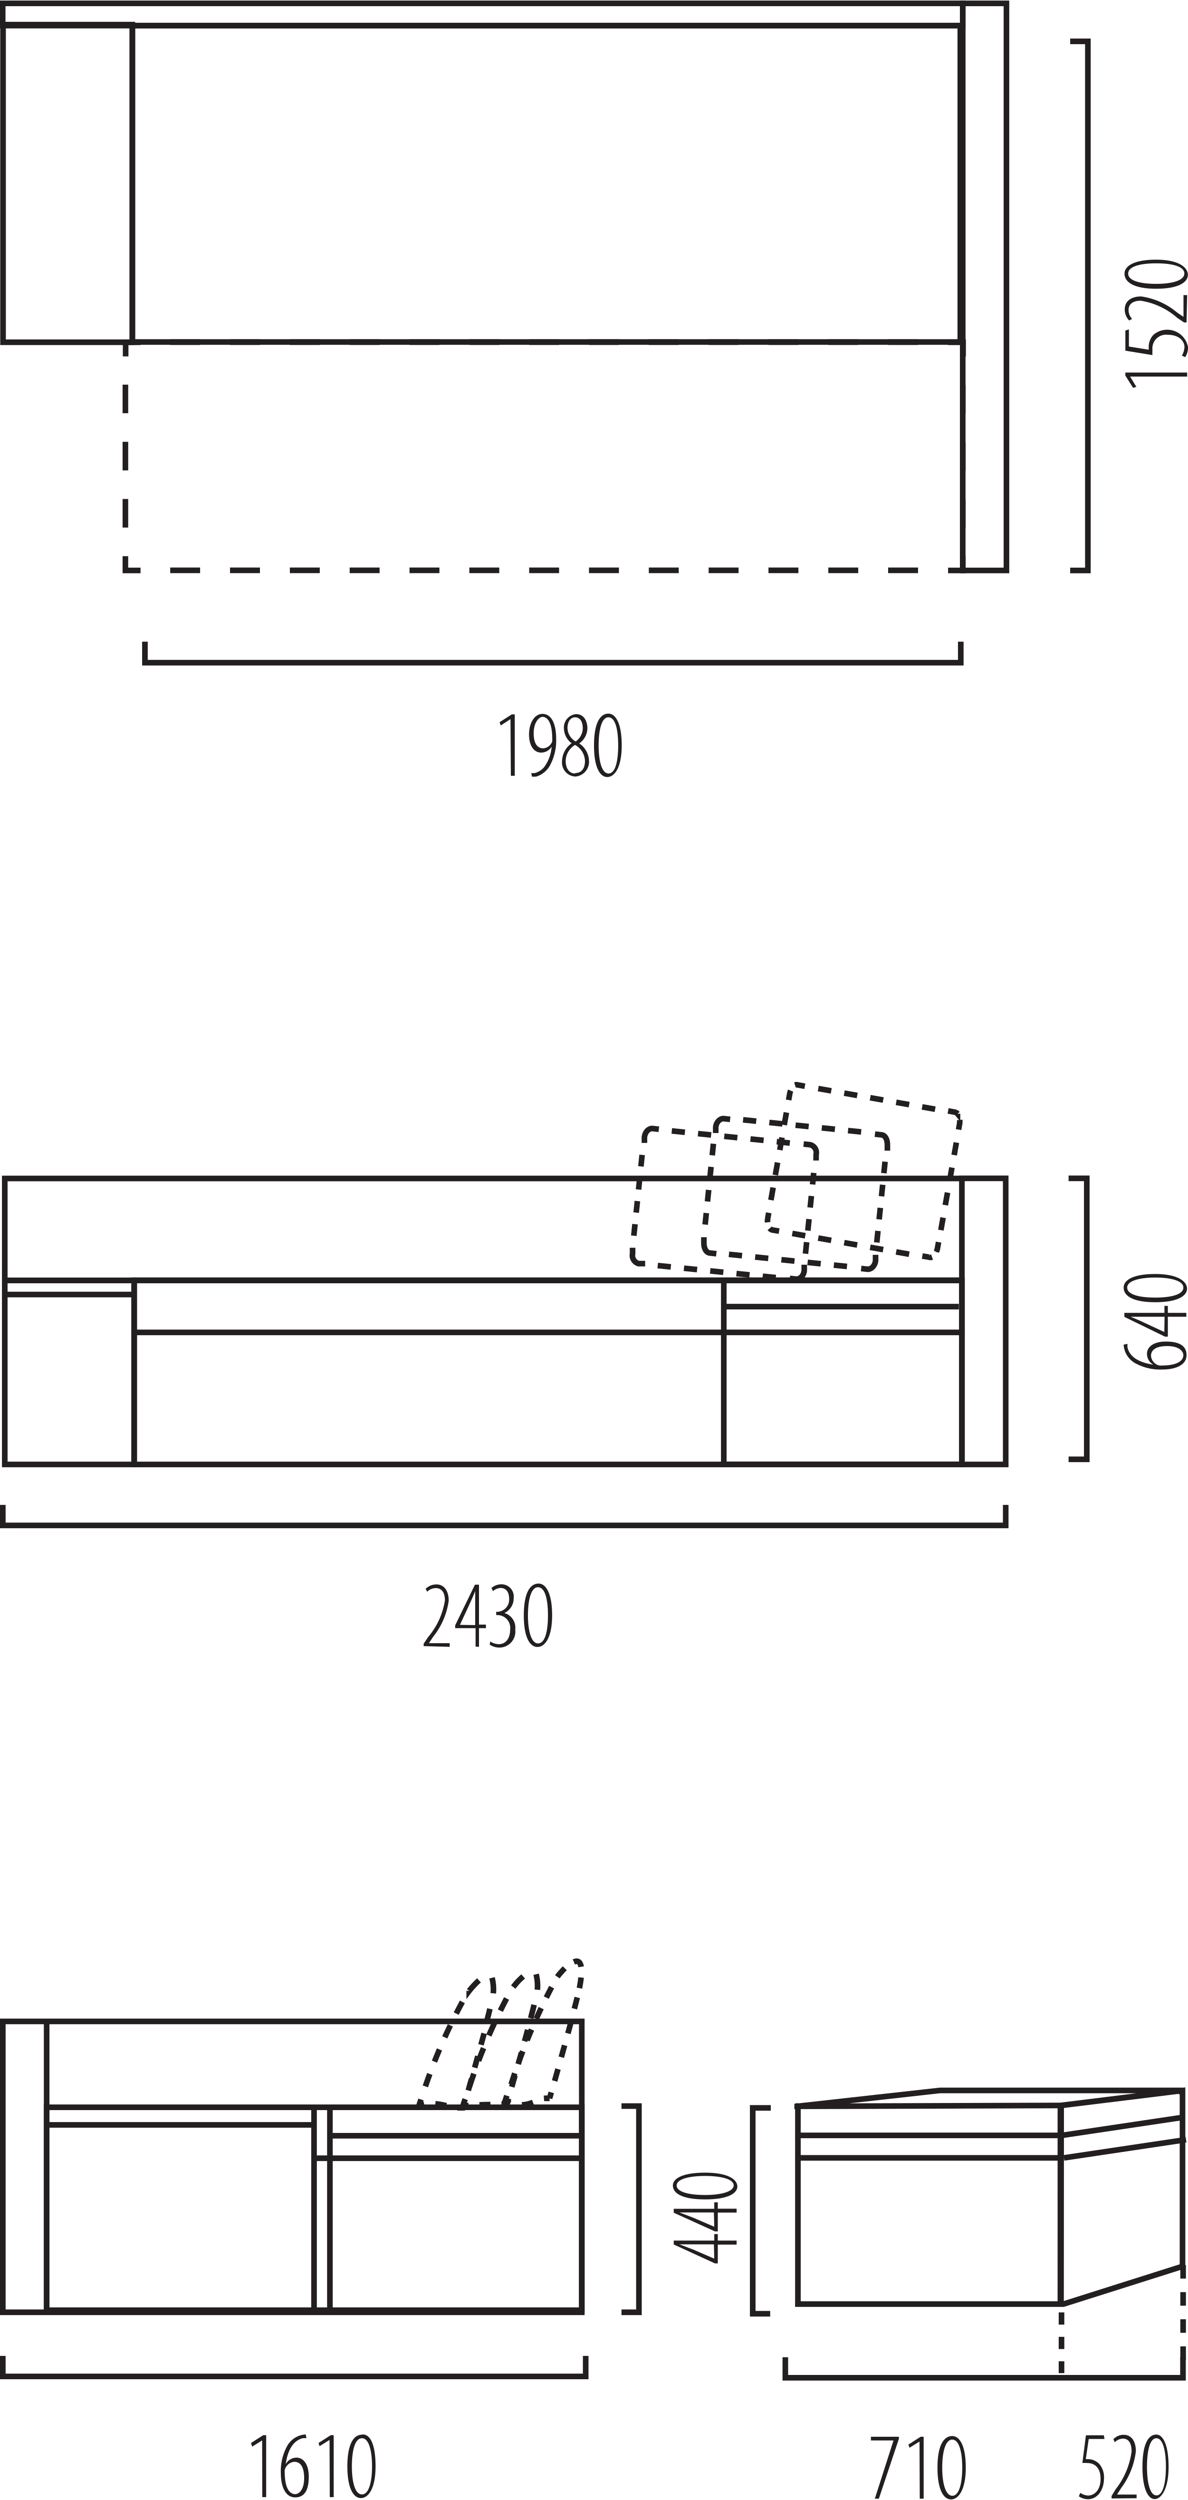 <svg width="97" height="204" id="Слой_1" data-name="Слой 1" xmlns="http://www.w3.org/2000/svg" viewBox="0 0 97.3 204.54"><defs><style>.cls-1,.cls-10,.cls-11,.cls-12,.cls-13,.cls-14,.cls-15,.cls-16,.cls-17,.cls-18,.cls-19,.cls-20,.cls-3,.cls-4,.cls-5,.cls-6,.cls-7,.cls-8,.cls-9{fill:none;stroke:#231f20;stroke-width:0.46px;}.cls-2{fill:#231f20;}.cls-3{stroke-dasharray:1.08 1.08;}.cls-4{stroke-dasharray:1.04 1.04;}.cls-5{stroke-dasharray:1.08 1.08;}.cls-6{stroke-dasharray:0.95 0.95;}.cls-7{stroke-dasharray:2.45 2.45;}.cls-8{stroke-dasharray:2.34 2.34;}.cls-9{stroke-dasharray:0.93 0.93;}.cls-10{stroke-dasharray:0.96 0.96;}.cls-11{stroke-dasharray:0.88 0.88;}.cls-12{stroke-dasharray:1.01 1.01;}.cls-13{stroke-dasharray:0.9 0.9;}.cls-14{stroke-dasharray:1.12 1.12;}.cls-15{stroke-dasharray:1.28 1.28;}.cls-16{stroke-dasharray:0.97 0.97;}.cls-17{stroke-dasharray:0.91 0.91;}.cls-18{stroke-dasharray:1.08 1.08;}.cls-19{stroke-dasharray:1.11 1.11;}.cls-20{stroke-dasharray:1 1;}</style></defs><rect class="cls-1" x="10.99" y="104.75" width="67.8" height="15.08"/><path class="cls-2" d="M51.41,143.65c.58,0,.82,1,.82,2.3s-.24,2.3-.81,2.3-.83-1.06-.83-2.3.25-2.3.82-2.3m.05-.3c-.68,0-1.21.73-1.21,2.6s.53,2.59,1.12,2.59,1.2-.73,1.2-2.59-.53-2.6-1.11-2.6m-4,5a1.43,1.43,0,0,0,.81.24,1.31,1.31,0,0,0,1.28-1.47,1.25,1.25,0,0,0-.89-1.36h0a1.31,1.31,0,0,0,.76-1.22,1,1,0,0,0-1-1.13,1.26,1.26,0,0,0-.82.3l.13.26a1,1,0,0,1,.62-.26c.41,0,.7.29.7.89a1,1,0,0,1-.93,1.06h-.13v.27h.14a1.05,1.05,0,0,1,1,1.2c0,.75-.39,1.18-.92,1.18a1.35,1.35,0,0,1-.71-.22Zm-2.44-1.62v0l.79-1.7c.15-.33.26-.57.46-1.06h0c0,.38,0,.71,0,1.1v1.68Zm1.56,1.8V147h.57v-.29h-.57v-3.27h-.33l-1.62,3.33V147H46.3v1.51Zm-2.4,0v-.3H42.48v0l.35-.53a6,6,0,0,0,1.27-2.95c0-.78-.36-1.33-1-1.33a1.26,1.26,0,0,0-.89.36l.13.24a1,1,0,0,1,.7-.3c.5,0,.75.39.75,1a6.07,6.07,0,0,1-1.37,3l-.37.55v.2Z" transform="translate(-7.35 -13.77)"/><path class="cls-2" d="M99.67,119.12c0-.57,1.06-.82,2.3-.82s2.3.25,2.3.82-1,.82-2.3.82-2.3-.24-2.3-.82m-.29,0c0,.67.73,1.2,2.59,1.2s2.6-.53,2.6-1.11-.73-1.2-2.6-1.2-2.59.52-2.59,1.11m3.33,3.64h0l-1.7-.79c-.33-.16-.58-.26-1.06-.46v0c.37,0,.7,0,1.1,0h1.68Zm1.8-1.57H103v-.57h-.28v.57H99.44v.33l3.33,1.62H103v-1.63h1.52Zm-.24,3.45c0,.47-.49.86-1.76.86a1.06,1.06,0,0,1-.22,0,.89.89,0,0,1-.67-.79c0-.46.37-.8,1.33-.8s1.32.42,1.32.75Zm-4.89-.85a1.85,1.85,0,0,0,.91,1.5,4.27,4.27,0,0,0,2.24.54c1.1,0,2-.36,2-1.18s-.69-1.11-1.69-1.11-1.55.43-1.55,1a1,1,0,0,0,.53.89v0c-.86-.12-1.88-.45-2.12-1.38a1.09,1.09,0,0,1,0-.32Z" transform="translate(-7.35 -13.77)"/><path class="cls-1" d="M89.72,136.91v1.68H7.58v-1.68m87.29-26.73h1.49v23H94.87" transform="translate(-7.35 -13.77)"/><line class="cls-3" x1="64.89" y1="100.92" x2="75.02" y2="102.72"/><line class="cls-4" x1="77.06" y1="100.65" x2="78.42" y2="92.97"/><line class="cls-3" x1="76.59" y1="90.75" x2="66.45" y2="88.96"/><line class="cls-4" x1="64.41" y1="91.02" x2="63.05" y2="98.7"/><path class="cls-1" d="M70.31,113l-.09.51a1.27,1.27,0,0,0,0,.27M72.11,103a1.12,1.12,0,0,0-.08.26l-.09.51m1.33-1.13-.54-.1a.44.44,0,0,0-.27,0m13.31,2.35a.36.36,0,0,0-.23-.13l-.54-.1m.86,1.53.09-.52a1.22,1.22,0,0,0,0-.27m-1.9,10.78a2.13,2.13,0,0,0,.08-.27l.09-.51m-1.33,1.14.54.09a.39.39,0,0,0,.26,0m-13.3-2.36a.43.43,0,0,0,.23.14l.54.09" transform="translate(-7.35 -13.77)"/><line class="cls-5" x1="59.7" y1="102.63" x2="69.94" y2="103.68"/><line class="cls-6" x1="71.81" y1="101.66" x2="72.54" y2="94.54"/><line class="cls-5" x1="70.53" y1="92.61" x2="60.29" y2="91.56"/><line class="cls-6" x1="58.43" y1="93.58" x2="57.7" y2="100.7"/><path class="cls-1" d="M65,115l0,.48c0,.42.18.78.48.81l.54.06m1.13-11-.54-.06c-.31,0-.6.29-.64.7l0,.48m14.06,1.44,0-.48c0-.42-.17-.78-.48-.81l-.54-.06m-1.13,11,.54.06c.31,0,.6-.29.64-.71l0-.47" transform="translate(-7.35 -13.77)"/><line class="cls-5" x1="53.87" y1="103.55" x2="64.11" y2="104.59"/><line class="cls-6" x1="65.97" y1="102.58" x2="66.7" y2="95.45"/><line class="cls-5" x1="64.69" y1="93.52" x2="54.45" y2="92.47"/><line class="cls-6" x1="52.59" y1="94.49" x2="51.86" y2="101.61"/><path class="cls-1" d="M59.16,115.86l0,.48a.7.7,0,0,0,.49.82l.54,0m1.12-11-.54-.06c-.31,0-.59.29-.64.71l0,.47m14.06,1.44,0-.48a.67.67,0,0,0-.48-.81l-.54-.06m-1.13,11,.54.06c.31,0,.6-.29.64-.7l0-.48" transform="translate(-7.35 -13.77)"/><path class="cls-1" d="M86.2,60.42h3.58V14H86.2ZM66.63,120.68H85.88M66.63,133.59h19.5V118.53H66.63ZM7.74,119.69h10.6m0,3.1H86.13m0,10.81h3.59V110.18H86.13Zm-78.39,0h10.6V118.53H7.74Zm78.39-23.41H7.74v8.35H86.13Z" transform="translate(-7.35 -13.77)"/><path class="cls-2" d="M57.18,72.44c.57,0,.8,1,.8,2.3s-.23,2.3-.79,2.3-.81-1.05-.81-2.3.24-2.3.8-2.3m0-.3c-.66,0-1.18.73-1.18,2.6s.52,2.59,1.09,2.59,1.18-.73,1.18-2.59-.52-2.6-1.09-2.6m-2.73.3c.39,0,.63.33.63.91a1.36,1.36,0,0,1-.58,1.07,1.3,1.3,0,0,1-.67-1.11c0-.54.27-.87.62-.87m0,4.6c-.47,0-.77-.4-.77-1.05a1.58,1.58,0,0,1,.77-1.29A1.57,1.57,0,0,1,55.26,76c0,.76-.39,1-.78,1m-.26-2.47a1.86,1.86,0,0,0-.84,1.52,1.15,1.15,0,0,0,1.09,1.24A1.21,1.21,0,0,0,55.59,76a1.77,1.77,0,0,0-.8-1.42v0a1.55,1.55,0,0,0,.67-1.24c0-.48-.22-1.16-.92-1.16a1.1,1.1,0,0,0-1,1.23,1.55,1.55,0,0,0,.66,1.18Zm-2.46-2.13c.46,0,.82.51.82,1.82l0,.19a.84.84,0,0,1-.74.57c-.44,0-.78-.34-.78-1.23s.43-1.35.75-1.35Zm-.85,4.89a1.4,1.4,0,0,0,.37,0,1.94,1.94,0,0,0,1.08-.85,4.3,4.3,0,0,0,.54-2.28c0-1.06-.33-2-1.12-2-.63,0-1.1.72-1.1,1.68s.42,1.49,1,1.49a1,1,0,0,0,.85-.49h0a3.17,3.17,0,0,1-.63,1.7,1.62,1.62,0,0,1-.72.46,1.25,1.25,0,0,1-.31,0Zm-1.72-.06h.32V72.2h-.24l-1,.64.09.27.8-.52h0Z" transform="translate(-7.35 -13.77)"/><polyline class="cls-1" points="78.69 52.48 78.69 54.2 11.87 54.2 11.87 52.48"/><path class="cls-2" d="M99.75,36.12c0-.59,1-.84,2.3-.84s2.3.25,2.3.83-1,.85-2.3.85-2.3-.25-2.3-.84m-.3,0c0,.69.74,1.24,2.6,1.24s2.59-.55,2.59-1.14-.73-1.24-2.59-1.24-2.6.54-2.6,1.14m5.13,1.76h-.3v1.78h0l-.53-.36a5.86,5.86,0,0,0-2.94-1.31c-.79,0-1.34.37-1.34,1.06a1.29,1.29,0,0,0,.36.91l.24-.13a1.08,1.08,0,0,1-.29-.72c0-.51.38-.77,1-.77a5.93,5.93,0,0,1,3,1.41l.55.37h.2Zm-5.06,2.9v1.65l2.22.36a3.24,3.24,0,0,1,0-.43A1.12,1.12,0,0,1,103,41.13c.92,0,1.36.52,1.36,1a1.49,1.49,0,0,1-.21.7l.27.13a1.43,1.43,0,0,0,.23-.82,1.73,1.73,0,0,0-2.84-1,1.47,1.47,0,0,0-.38,1l0,.21-1.62-.26v-1.4Zm5.06,3.77v-.33H99.52v.25l.63,1,.27-.08-.51-.84v0Z" transform="translate(-7.35 -13.77)"/><path class="cls-1" d="M95,17.11h1.45V60.42H95M86,41.72H18.19V15.82H86Z" transform="translate(-7.35 -13.77)"/><line class="cls-7" x1="75.19" y1="46.64" x2="12.72" y2="46.64"/><line class="cls-8" x1="10.27" y1="43.14" x2="10.27" y2="30.3"/><line class="cls-7" x1="13.94" y1="27.96" x2="76.41" y2="27.96"/><line class="cls-8" x1="78.86" y1="31.47" x2="78.86" y2="44.31"/><path class="cls-1" d="M86.21,59.25v1.17H85m0-18.68h1.23V42.9m-68.59,0V41.74h1.22m0,18.68H17.62V59.25" transform="translate(-7.35 -13.77)"/><path class="cls-1" d="M7.6,41.74H18.19v-26H7.6ZM86.2,14H7.57v1.82H86.2Z" transform="translate(-7.35 -13.77)"/><path class="cls-2" d="M37,213.31c.57,0,.82,1.05.82,2.3s-.25,2.3-.82,2.3-.83-1-.83-2.3.25-2.3.83-2.3m0-.29c-.67,0-1.2.73-1.2,2.59s.53,2.6,1.11,2.6,1.2-.73,1.2-2.6S37.64,213,37.06,213m-2.7,5.13h.32v-5.07h-.24l-1,.64.08.26.82-.51h0Zm-2.82-.24c-.47,0-.86-.49-.87-1.76a1,1,0,0,1,0-.22.89.89,0,0,1,.79-.67c.46,0,.8.37.8,1.33s-.42,1.32-.75,1.32Zm.85-4.89a1.85,1.85,0,0,0-1.5.91,4.27,4.27,0,0,0-.54,2.24c0,1.1.36,2,1.18,2s1.11-.69,1.11-1.69-.43-1.56-1-1.56a1,1,0,0,0-.89.54h0c.12-.86.45-1.88,1.38-2.13a1.45,1.45,0,0,1,.32,0Zm-3.56,5.13h.32v-5.07h-.24l-1,.64L28,214l.82-.51h0Z" transform="translate(-7.35 -13.77)"/><path class="cls-1" d="M7.58,203H55V179.19H7.58Zm0,3.57v1.68H55.32v-1.68" transform="translate(-7.35 -13.77)"/><path class="cls-9" d="M51,185.82a2.81,2.81,0,0,1-1.37.19" transform="translate(-7.35 -13.77)"/><path class="cls-10" d="M49.21,184.35a50.18,50.18,0,0,1,3.56-8.42" transform="translate(-7.35 -13.77)"/><path class="cls-11" d="M54.35,174.32c.9-.4.63,1.4.37,2.57" transform="translate(-7.35 -13.77)"/><path class="cls-12" d="M54.13,179.2c-.47,1.73-1.13,4.06-1.49,5.35" transform="translate(-7.35 -13.77)"/><path class="cls-1" d="M52.5,185l-.14.49a3.28,3.28,0,0,0-.46,0m2.73-8.26c-.05.19-.09.34-.11.43l-.13.49M53,175.54a3.17,3.17,0,0,1,.31-.38c.1-.12.2-.22.3-.32m-4.47,11.07-.43-.18s.06-.17.15-.46" transform="translate(-7.35 -13.77)"/><path class="cls-13" d="M47.52,186c-.42,0-.84,0-1.35.07" transform="translate(-7.35 -13.77)"/><path class="cls-14" d="M45.8,184.53a46.82,46.82,0,0,1,3.28-7.67" transform="translate(-7.35 -13.77)"/><path class="cls-15" d="M51.26,175.33a3.92,3.92,0,0,1,0,1.89" transform="translate(-7.35 -13.77)"/><path class="cls-16" d="M50.57,179.88c-.45,1.66-1.08,3.9-1.44,5.15" transform="translate(-7.35 -13.77)"/><path class="cls-1" d="M49,185.5l-.13.46h-.45m2.67-8.13c-.06.29-.12.51-.15.62s-.08.3-.12.48m-1.43-2.55c.12-.16.24-.31.35-.43a5.94,5.94,0,0,1,.46-.44m-4.48,10.57-.45,0s.06-.2.18-.53" transform="translate(-7.35 -13.77)"/><path class="cls-17" d="M43.9,186.09a5.63,5.63,0,0,0-1.34-.18" transform="translate(-7.35 -13.77)"/><path class="cls-18" d="M42.19,184.51a44.85,44.85,0,0,1,3.29-7.39" transform="translate(-7.35 -13.77)"/><path class="cls-15" d="M47.65,175.62a3.92,3.92,0,0,1,0,1.89" transform="translate(-7.35 -13.77)"/><path class="cls-16" d="M47,180.17c-.45,1.66-1.08,3.91-1.43,5.15" transform="translate(-7.35 -13.77)"/><path class="cls-1" d="M45.38,185.79l-.13.47-.45,0m2.67-8.1c-.06.28-.12.51-.15.62s-.07.3-.12.47m-1.42-2.56a5,5,0,0,1,.35-.41,6.33,6.33,0,0,1,.45-.45M42.1,186l-.44.09.17-.51" transform="translate(-7.35 -13.77)"/><path class="cls-2" d="M62.77,192.62c0-.54,1.07-.78,2.33-.78s2.34.24,2.34.77-1.07.79-2.34.79-2.33-.23-2.33-.78m-.31,0c0,.64.75,1.14,2.64,1.14s2.64-.5,2.64-1.06-.74-1.13-2.64-1.13-2.64.5-2.64,1.05M65.85,196h0l-1.72-.74L63,194.83v0c.38,0,.71,0,1.12,0h1.7Zm1.83-1.48H66.14V194h-.29v.53H62.53v.32l3.38,1.53h.23v-1.54h1.54Zm-1.83,4.09h0l-1.72-.74L63,197.44v0c.38,0,.71,0,1.12,0h1.7Zm1.83-1.48H66.14v-.53h-.29v.53H62.53v.32L65.91,199h.23v-1.54h1.54Z" transform="translate(-7.35 -13.77)"/><path class="cls-1" d="M33.07,187.66H11.17M55,202.83H11.17V186.22H55Zm15.48-16.56H69v16.85h1.43" transform="translate(-7.35 -13.77)"/><path class="cls-1" d="M33.07,186.22v16.61m1.3-16.61v16.61m-23.2-23.64V203" transform="translate(-7.35 -13.77)"/><path class="cls-1" d="M58.25,203h1.43V186.12H58.25m36,16.21H72.7V186.14l21.56-.07Zm9.95-3.09-9.47,3c-.46.18-.54.07-.53-.27l0-15.89,10-1.23c0,.34-.43-.07,0,0Zm-10-13.17-21.56.07c0-.13,0,.13,0,0l11.7-1.3h19.84c-1.81.22,0,0,0,0ZM55,188.55H34.37M55,190.39H33.07" transform="translate(-7.35 -13.77)"/><path class="cls-2" d="M82.68,218.26H83v-5.07h-.25l-1,.64.09.26.82-.51h0Zm-4-5.07v.3h1.85v0L79,218.26h.33l1.64-4.9v-.17Z" transform="translate(-7.35 -13.77)"/><path class="cls-2" d="M85.34,213.42c.58,0,.82,1.06.82,2.3s-.24,2.3-.81,2.3-.83-1.05-.83-2.3.25-2.3.82-2.3m0-.29c-.68,0-1.21.73-1.21,2.59s.53,2.6,1.11,2.6,1.21-.73,1.21-2.6-.53-2.59-1.11-2.59" transform="translate(-7.35 -13.77)"/><polyline class="cls-1" points="64.32 192.91 64.32 194.59 96.89 194.59 96.89 192.91"/><path class="cls-1" d="M104.18,187.05l-10,1.49m10.31.33-10,1.49m-.27-1.84H72.7m21.44,1.84H72.7" transform="translate(-7.35 -13.77)"/><path class="cls-2" d="M102.06,213.31c.55,0,.78,1.07.78,2.34s-.23,2.34-.77,2.34-.78-1.07-.78-2.34.23-2.34.77-2.34m0-.3c-.64,0-1.14.74-1.14,2.64s.5,2.64,1,2.64,1.14-.75,1.14-2.64-.5-2.64-1-2.64m-1.62,5.21v-.3H98.84v0l.34-.54a6.27,6.27,0,0,0,1.2-3c0-.8-.34-1.35-1-1.35a1.14,1.14,0,0,0-.84.36l.11.25a1,1,0,0,1,.67-.3c.47,0,.71.38.71,1.05a6.37,6.37,0,0,1-1.3,3.09l-.34.56v.2Zm-2.68-5.15H96.29L96,215.34a1.73,1.73,0,0,1,.39,0c.65,0,1.1.41,1.1,1.3S97,218,96.47,218a1.18,1.18,0,0,1-.64-.22l-.12.28a1.25,1.25,0,0,0,.76.24c.71,0,1.3-.68,1.3-1.72a1.66,1.66,0,0,0-.4-1.18,1.3,1.3,0,0,0-.9-.38l-.19,0,.24-1.65h1.29Z" transform="translate(-7.35 -13.77)"/><line class="cls-19" x1="96.9" y1="185.36" x2="96.9" y2="193.11"/><line class="cls-20" x1="86.94" y1="189.24" x2="86.94" y2="194.21"/></svg>